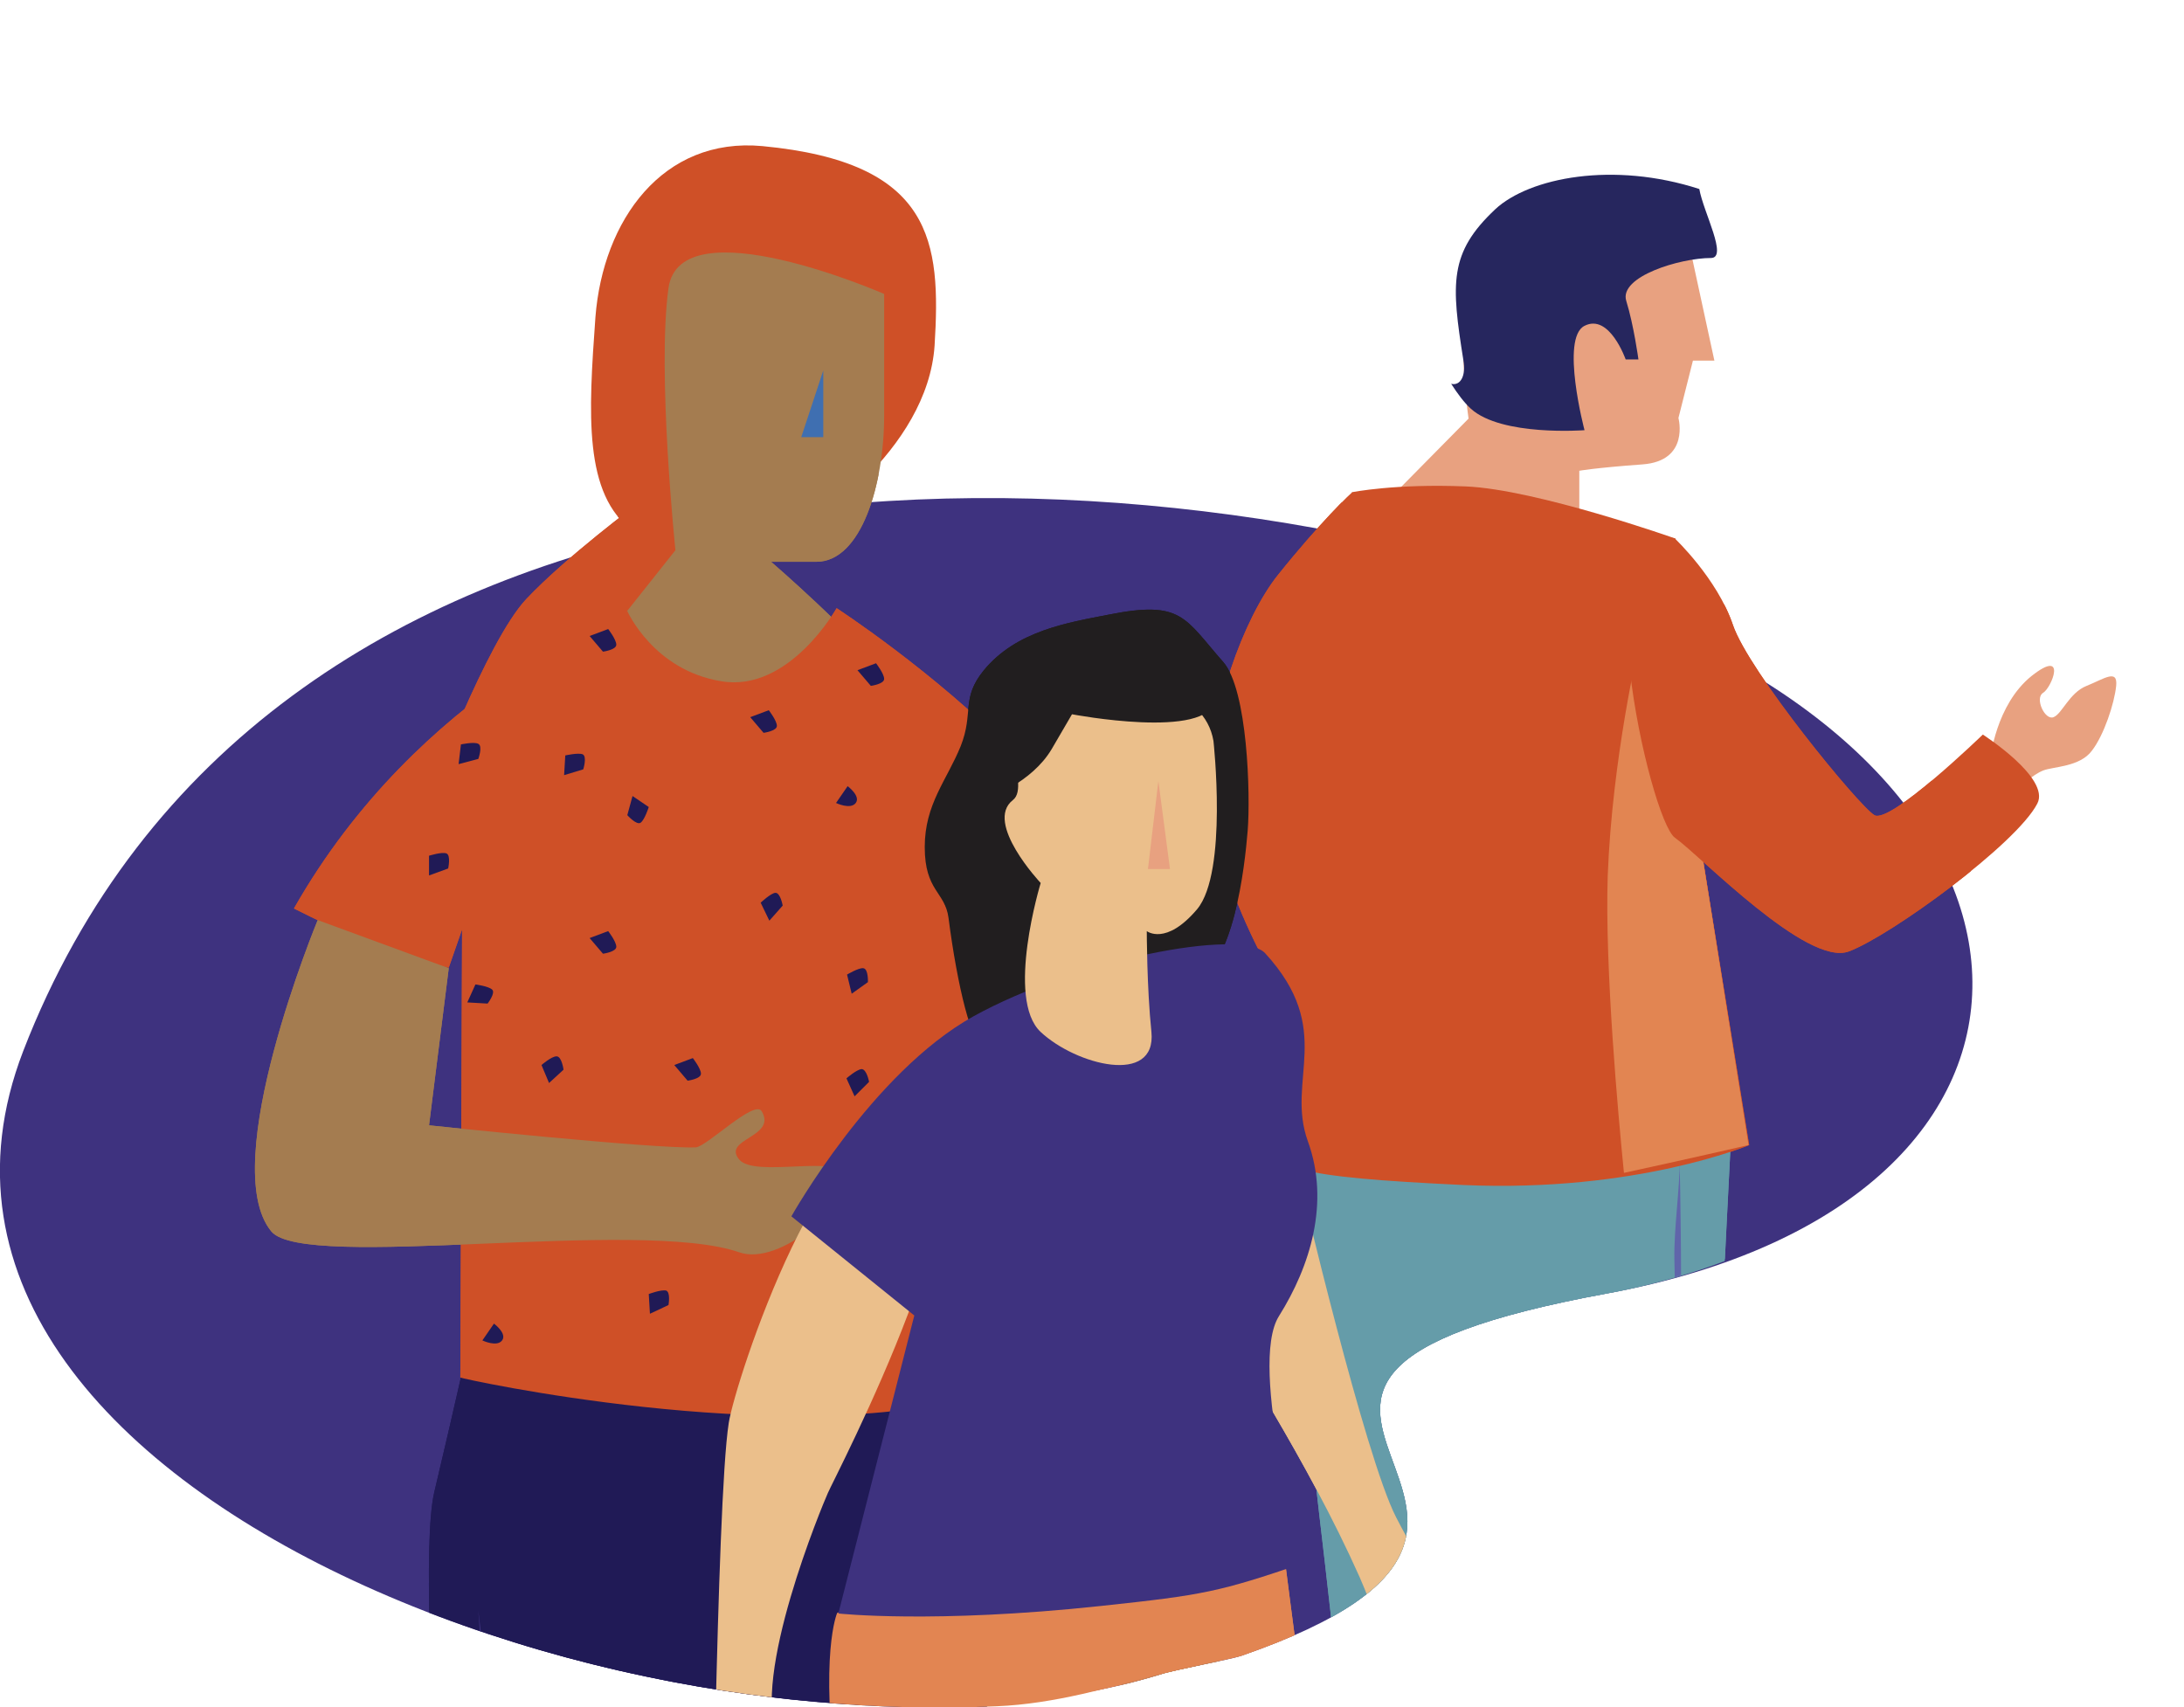 <?xml version="1.0" encoding="utf-8"?>
<!-- Generator: Adobe Illustrator 21.1.0, SVG Export Plug-In . SVG Version: 6.00 Build 0)  -->
<svg version="1.1" id="Layer_1" xmlns="http://www.w3.org/2000/svg" xmlns:xlink="http://www.w3.org/1999/xlink" x="0px" y="0px"
	 viewBox="0 0 376.7 294.5" style="enable-background:new 0 0 376.7 294.5;" xml:space="preserve">
<style type="text/css">
	.st0{fill:#3E327F;}
	.st1{clip-path:url(#SVGID_2_);}
	.st2{filter:url(#Adobe_OpacityMaskFilter);}
	.st3{clip-path:url(#SVGID_4_);fill:url(#SVGID_6_);}
	.st4{clip-path:url(#SVGID_4_);mask:url(#SVGID_5_);fill:url(#SVGID_7_);}
	.st5{fill:#E8A180;}
	.st6{fill:#221E52;}
	.st7{fill:#659CA9;}
	.st8{fill:#CF5027;}
	.st9{fill:#26265E;}
	.st10{fill:#E28552;}
	.st11{fill:#6065AA;}
	.st12{fill:#A47C50;}
	.st13{filter:url(#Adobe_OpacityMaskFilter_1_);}
	.st14{clip-path:url(#SVGID_9_);fill:url(#SVGID_11_);}
	.st15{clip-path:url(#SVGID_9_);mask:url(#SVGID_10_);fill:url(#SVGID_12_);}
	.st16{fill:#201A56;}
	.st17{fill:#3F6FB1;}
	.st18{filter:url(#Adobe_OpacityMaskFilter_2_);}
	.st19{clip-path:url(#SVGID_14_);fill:url(#SVGID_16_);}
	.st20{clip-path:url(#SVGID_14_);mask:url(#SVGID_15_);fill:none;}
	.st21{fill:#211E1F;}
	.st22{fill:#EBBF8B;}
	.st23{clip-path:url(#SVGID_18_);}
	.st24{filter:url(#Adobe_OpacityMaskFilter_3_);}
	.st25{clip-path:url(#SVGID_20_);fill:url(#SVGID_22_);}
	.st26{clip-path:url(#SVGID_20_);mask:url(#SVGID_21_);fill:url(#SVGID_23_);}
	.st27{filter:url(#Adobe_OpacityMaskFilter_4_);}
	.st28{clip-path:url(#SVGID_25_);fill:url(#SVGID_27_);}
	.st29{clip-path:url(#SVGID_25_);mask:url(#SVGID_26_);fill:url(#SVGID_28_);}
	.st30{filter:url(#Adobe_OpacityMaskFilter_5_);}
	.st31{clip-path:url(#SVGID_30_);fill:url(#SVGID_32_);}
	.st32{clip-path:url(#SVGID_30_);mask:url(#SVGID_31_);fill:none;}
</style>
<g>
	<path class="st0" d="M214.1,285.6c70.7-24.5-23-46.7,63.1-62.5s83.4-90.6-4.7-120.3C181.1,71.9,44.9,75.5,4,181.3
		C-26.7,261,126.4,311.8,200.5,288.7C202.2,288.1,212.4,286.2,214.1,285.6z"/>
	<g>
		<defs>
			<path id="SVGID_1_" d="M214.1,285.6c70.7-24.5-23-46.7,63.1-62.5s86.6-103.9-3.3-127.3C159.9,66.1,44.9,75.5,4,181.3
				C-26.7,261,126.4,311.8,200.5,288.7C202.2,288.1,212.4,286.2,214.1,285.6z"/>
		</defs>
		<clipPath id="SVGID_2_">
			<use xlink:href="#SVGID_1_"  style="overflow:visible;"/>
		</clipPath>
		<g class="st1">
			<g>
				<path class="st5" d="M272.4,81.2v11.4c0,0-12.6-2.5-19.6-3.4c-14.4-1.9-14.4-1.9-14.4-1.9l14.9-15.1c0,0-4.8-31.8,6.9-37.7
					c11.7-5.8,29.3-0.9,29.3-0.9l6.2,28.6H292l-2.5,9.9c0,0,2,7.4-6.2,8C275.1,80.7,272.4,81.2,272.4,81.2z"/>
				<g>
					<path class="st7" d="M263.3,248.4l-3.7-11.6c0,0,0.9,41.8-0.1,56.1c-1.1,14.3-7.3,58.8-7.3,58.8s-0.5,8-10.6,8
						s-10.1-12.7-9.5-36.6c0.5-23.9-3.1-48.3-5.6-71.1c-2.5-22.8-8.2-45.1-8.2-56.7c0-11.7,5.8-13.8,5.8-13.8l74.9,6.5
						c0,0-3.8,71.5-3.8,85.8s-5.3,72.1-6.4,85.9c-1.1,13.8,1.6,19.1-10.6,19.1c-6.4,0-9.5-6.8-7.4-42.9
						C272.9,299.8,263.3,248.4,263.3,248.4z"/>
				</g>
				<path class="st8" d="M220.4,99.2c-5.9,7.4-11.8,23.6-11.8,36.7c0,13,10.8,35,18.2,43c7.4,8,6.4-29.2,6.4-29.2l0.1-64.8
					C233.2,84.8,227.6,90.2,220.4,99.2z"/>
				<path class="st8" d="M292.5,140.6l9.2,56.9c0,0-19.4,8.2-49.2,6.9c-29.4-1.4-34.1-2.8-34.2-9.1c-0.3-11,1.6-50.9,2.1-66.8
					s12.8-43.6,12.8-43.6s7.4-1.5,19.6-1c12.2,0.5,36.2,9,36.2,9L292.5,140.6z"/>
				<path class="st5" d="M348.2,135.9c0,0,2.4-2.3,4.2-3c1.8-0.7,6.3-0.6,8.4-3.4c2.1-2.7,3.9-8.2,4.2-11.2c0.3-3-2.1-1.2-5.1,0
					c-3,1.2-4.2,4.8-5.7,5.4c-1.5,0.6-3.3-3.3-1.8-4.2s4.2-7.8-2-2.9c-6.2,5-7.1,14.3-7.1,14.3L348.2,135.9z"/>
				<path class="st9" d="M252.4,62.1c-2.1-13.2-2.5-18.5,5.5-26c5.9-5.5,20.4-8.3,35.2-3.5c0.7,4,5,11.9,2,11.9
					c-5.3,0-15.9,3.2-14.6,7.4c1.3,4.2,2.1,10.1,2.1,10.1h-2.2c0,0-2.8-8-7.1-5.8c-4.2,2.1,0,18,0,18s-14.3,1.1-19.6-3.7
					c-1.2-1.1-2.3-2.6-3.4-4.3C251.9,66.6,252.9,64.8,252.4,62.1z"/>
				<path class="st10" d="M282.7,111.2l8.6,13.3l1.2,16.1l9.1,56.9c0,0-11.3,2.6-21.5,4.8c-1-10.1-3.3-35.1-2.8-51.2
					C278.1,130.5,282.7,111.2,282.7,111.2z"/>
				<path class="st8" d="M288.9,92.9c0,0,7.3,6.9,10,14.9s21.7,31.2,24.4,32.8c2.7,1.6,18.7-13.9,18.7-13.9s11.7,7.5,9.4,11.9
					c-3.6,7-25.3,22.8-32.5,25.5s-25.6-16.5-30-19.6S272.6,88.1,288.9,92.9z"/>
			</g>
			<path class="st11" d="M284.1,367.9c2.6-50.3,5.9-100.5,4.7-150.7c-0.1-5.3,1-12.8,0.9-17c1.3,55.8-2.6,111.8-5.5,167.7
				c0,0.5-0.4,8.8-0.6,8.8C283.7,376.7,284.1,368.4,284.1,367.9"/>
		</g>
		<g class="st1">
			<path class="st8" d="M110.1,86.8c0,0-12.4,9.2-19.3,16.5c-6.9,7.3-16.8,34-16.8,34s21.8-4.7,32.4-17
				C116.9,108,129.8,91.8,110.1,86.8"/>
			<path class="st12" d="M183.1,164l9.1,49.4l15.9,63.5c0,0,4.9,15,0.8,21.9c-1.5,2.5-7.6,9.5-10.6,8.1c-1-0.5,6.7-21.8-1-12
				c-3.3,4.2-2.3,7.9-4,5.8c-3.1-3.8,2.8-16.2,2.1-25.8c-0.4-5.3-16.1-30.7-25.2-57.6c-7.4-22-8.6-46.9-8.6-46.9L183.1,164z"/>
			<path class="st8" d="M131.8,94.5c0,0-14,3.4-22.6-2.9s-7.7-20.2-6.5-36.9c1.3-16.7,11.6-31.1,28.8-29.5
				c29.5,2.8,30.8,16.5,29.7,34.4C160,77.5,139.8,91.6,131.8,94.5"/>
			<path class="st12" d="M152.5,50.7v21c0,11.7-3.9,25.2-11.7,25.2h-7.8c0,0,14.6,12.6,19.4,19.4c-7.8,11.7-10.7,12.6-26.2,12.6
				c-15.5,0-23.6-16.5-23.6-16.5l13.9-17.5c0,0-3.2-30.7-1.2-45.2C117.3,35.3,152.5,50.7,152.5,50.7"/>
			<path class="st16" d="M167.1,237l7.8,142H80.7c0,0-9.7-105.1-5.8-121.6c3.9-16.5,5.8-25.2,5.8-25.2L167.1,237z"/>
			<path class="st8" d="M167.4,241l-1.2-69l0.1,14.3l21.4-6.5c0,0-3.1-40-12.8-49.9c-13.8-14.1-30.6-25-30.6-25s-8.2,14.6-19.9,12.6
				c-11.7-1.9-16.2-12.1-16.2-12.1s-35.8,13.1-57.5,51.3c16.5,8.4,26.7,10.2,26.7,10.2l2.3-6.6l-0.3,77.3
				C79.5,237.8,134.4,249.8,167.4,241"/>
			<polygon class="st17" points="142,63.9 142,75.4 138.2,75.4 			"/>
			<path class="st16" d="M146.2,135.6c0,0,2.3,1.7,1.4,2.9c-0.9,1.2-3.4,0-3.4,0L146.2,135.6z"/>
			<path class="st16" d="M147.9,115.6l3.2-1.2c0,0,1.4,1.8,1.4,2.7c0,0.9-2.3,1.2-2.3,1.2L147.9,115.6z"/>
			<path class="st16" d="M101.7,161.8l3.2-1.2c0,0,1.4,1.8,1.4,2.7c0,0.9-2.3,1.2-2.3,1.2L101.7,161.8z"/>
			<path class="st16" d="M161.1,197.4l3.2-1.2c0,0,1.4,1.8,1.4,2.7c0,0.9-2.3,1.2-2.3,1.2L161.1,197.4z"/>
			<path class="st16" d="M101.7,109.7l3.2-1.2c0,0,1.4,1.8,1.4,2.7c0,0.9-2.3,1.2-2.3,1.2L101.7,109.7z"/>
			<path class="st16" d="M158.5,236.5l-0.5-3.4c0,0,2.1-1,2.9-0.9c0.8,0.2,0.7,2.5,0.7,2.5L158.5,236.5z"/>
			<path class="st16" d="M112.1,226.6l-0.2-3.4c0,0,2.1-0.8,3-0.6c0.8,0.3,0.4,2.5,0.4,2.5L112.1,226.6z"/>
			<path class="st16" d="M82.1,208l-1.2-3.2c0,0,1.8-1.4,2.7-1.4c0.9,0,1.2,2.3,1.2,2.3L82.1,208z"/>
			<path class="st16" d="M80.6,172.9l1.4-3.1c0,0,2.3,0.3,2.9,0.9c0.6,0.6-0.8,2.4-0.8,2.4L80.6,172.9z"/>
			<path class="st16" d="M132.2,234.4l-0.7-3.3c0,0,2-1.2,2.9-1c0.9,0.1,0.8,2.5,0.8,2.5L132.2,234.4z"/>
			<path class="st16" d="M165.7,131.8l0.3-3.4c0,0,2.2-0.5,3-0.2c0.8,0.4,0,2.6,0,2.6L165.7,131.8z"/>
			<path class="st16" d="M146.9,171.4l-0.8-3.3c0,0,2-1.2,2.8-1.1c0.9,0.1,0.8,2.4,0.8,2.4L146.9,171.4z"/>
			<path class="st16" d="M79.1,131.8l0.4-3.4c0,0,2.3-0.5,3-0.1c0.8,0.4,0,2.6,0,2.6L79.1,131.8z"/>
			<path class="st16" d="M150.9,216l-0.1-3.4c0,0,2.2-0.8,3-0.5c0.8,0.3,0.3,2.6,0.3,2.6L150.9,216z"/>
			<path class="st16" d="M182.7,160.1l1.7,2.9c0,0-1.5,1.7-2.4,1.9c-0.9,0.1-1.5-2.1-1.5-2.1L182.7,160.1z"/>
			<path class="st16" d="M98.2,206.8l-1.1-3.2c0,0,1.9-1.3,2.7-1.3c0.9,0,1,2.4,1,2.4L98.2,206.8z"/>
			<path class="st16" d="M127.5,208l0.6-3.4c0,0,2.3-0.3,3,0.1c0.7,0.4-0.2,2.6-0.2,2.6L127.5,208z"/>
			<path class="st16" d="M147.4,189.1L146,186c0,0,1.7-1.5,2.6-1.6c0.9,0,1.3,2.2,1.3,2.2L147.4,189.1z"/>
			<path class="st16" d="M109.1,137.3l2.8,1.9c0,0-0.7,2.2-1.4,2.7c-0.7,0.5-2.3-1.3-2.3-1.3L109.1,137.3z"/>
			<path class="st16" d="M94.7,186.8l-1.3-3.1c0,0,1.7-1.5,2.6-1.5c0.9,0,1.2,2.3,1.2,2.3L94.7,186.8z"/>
			<path class="st16" d="M97.3,133.7l0.2-3.4c0,0,2.2-0.5,3-0.2c0.8,0.4,0.1,2.6,0.1,2.6L97.3,133.7z"/>
			<path class="st16" d="M74,151l0-3.4c0,0,2.2-0.7,3-0.4c0.8,0.3,0.3,2.6,0.3,2.6L74,151z"/>
			<path class="st16" d="M165.3,152.2l1.2,3.2c0,0-1.8,1.4-2.7,1.4c-0.9,0-1.2-2.3-1.2-2.3L165.3,152.2z"/>
			<path class="st16" d="M116.3,183.7l3.2-1.2c0,0,1.4,1.8,1.4,2.7c0,0.9-2.3,1.2-2.3,1.2L116.3,183.7z"/>
			<path class="st16" d="M132.7,158.8l-1.5-3.1c0,0,1.7-1.6,2.5-1.7c0.9-0.1,1.3,2.2,1.3,2.2L132.7,158.8z"/>
			<path class="st16" d="M129.4,123.7l3.2-1.2c0,0,1.4,1.8,1.4,2.7c0,0.9-2.3,1.2-2.3,1.2L129.4,123.7z"/>
			<path class="st16" d="M85.2,228.3c0,0,2.3,1.7,1.4,2.9c-0.9,1.2-3.4,0-3.4,0L85.2,228.3z"/>
			<path class="st12" d="M77.4,167L74,194.1c0,0,38.9,4.1,46,3.8c1.9-0.1,10.2-8.4,11.4-6.2c2.6,4.5-6.9,4.7-3.9,8.3
				c2.7,3.2,17.2-0.9,18.1,2.7c1.3,4.7-11,15.8-18.1,13.3c-17.3-6-75,3.3-80.7-3.6c-9.5-11.5,8-53.7,8-53.7L77.4,167z"/>
			<path class="st0" d="M82.5,277.8c2.4,32.9,3.4,66.5,11.9,99"/>
		</g>
		<g class="st1">
			<g>
				<path class="st21" d="M211,114.2c4.2,4.8,4.7,22.9,4.2,29.1c-0.5,6.1-2.4,23.8-9.6,26.3c-7.1,2.5-33.6,9.2-36.1,10.3
					c-1.8,0.8-4.4-9.9-5.9-21.6c-0.6-4.5-4.1-4.6-4.1-12.2c0-7.4,3.8-11.5,6.2-17.4c2.3-5.8,0-8.2,4-13.1c5.6-6.8,14.4-8.2,21.6-9.6
					C203.9,103.5,204.3,106.6,211,114.2z"/>
				<path class="st22" d="M142.8,257.5c-0.9,2-13.4,31.9-8.6,42.2c1.8,3.9,5,14.3,3.7,15c-1.7,0.8-4.4-9.4-4.4-7.5
					c0.1,4,2.7,14.6,1.7,15.6c-2.5,2.4-6.1-8-8.1-11.1c-0.8-1.2-3.8-12.3-3.7-15.2c0.5-20.7,1.2-44.1,2.3-51.1
					c1.1-7,17-56.3,32.6-51.8C173.9,197.9,143.6,255.5,142.8,257.5z"/>
				<path class="st22" d="M224.3,204c0,0,11.1,47.2,16.5,57.7c5.4,10.5,8,12.2,9.3,16.7c0.5,1.7,1.8,8.7,1.3,14.2
					c-0.2,2.2,1.6,10.8-0.6,10.7c-4.8-0.1-0.4-17.5-5-16.3c-3.6,1,1.3,11.3-2.3,10.2c-1.6-0.5-4.3-14.6-9-25.2
					c-9.1-20.4-22.2-40-25-45.3C205.4,218.9,224.3,204,224.3,204z"/>
				<path class="st10" d="M197.9,476.1c0,0,28.4-85.2,31.5-103.2c4.3-24.7,3.5-15.2-9.2-114.8c0,0-9.3,11.8-34.2,12.4
					s-41.6,7.7-41.6,7.7s-3.1,6.9,0,30.1c2.6,19.3,13.2,70.2,13.2,70.2s-1.4,34.2-5.7,52.3c-4.3,18-7.5,49.7-7.5,49.7h14.9
					c0,0,31.1-93.8,32-106.2c0.9-12.4-0.9-59.6-0.9-59.6l0,0l6.8,60.3c-6.8,31.1-9.7,53.5-14.4,74.9c-4.7,21.5-8.7,26.4-8.7,26.4
					H197.9z"/>
				<path class="st0" d="M218.2,164.4c-4.1-4.4-32.8,1.2-50.3,10.9c-17.5,9.7-31.4,34.5-31.4,34.5l21.2,17.1l-13.1,51.4
					c0,0,16.4,1.8,45.3-1.3c17.8-1.9,20.3-2.4,35-7.4c0,0-9.7-34.1-4.3-42.6c5.4-8.6,8.8-19.6,5-30.1
					C221.7,186.2,230.4,177.7,218.2,164.4z"/>
				<path class="st22" d="M209.3,127.8c0,0,2.5,22.6-2.8,29c-5.4,6.4-8.7,3.8-8.7,3.8s0,9.7,0.8,17.4c0.9,9.3-13,5.7-19.1,0
					c-6.1-5.7,0-25.7,0-25.7s-9.8-10.4-4.8-14.3c3.5-2.7-5.1-14.6,7.9-18.5C195.6,115.7,207.8,118.9,209.3,127.8z"/>
				<polygon class="st5" points="199.8,134.7 201.8,149.9 198,149.9 				"/>
				<path class="st21" d="M209.6,120.7c0,0-5.8-7.9-18.5-7.9s-20.1,9.5-20.6,14.2s0,10.6,0,10.6s7.4-2.5,10.9-8.4c3.5-6,3.5-6,3.5-6
					S208.5,127.7,209.6,120.7z"/>
			</g>
		</g>
	</g>
	<g>
		<defs>
			<path id="SVGID_17_" d="M214.1,285.6c70.7-24.5-23-46.7,63.1-62.5S417.7,79.2,337.7,38.8C251.5-4.7,60.9-61.9,4,181.3
				c-17.3,74.1,86.4,116.7,167.9,113c10-0.4,19.6-3.3,28.5-5.6C202.3,288.2,214.1,285.6,214.1,285.6z"/>
		</defs>
		<clipPath id="SVGID_4_">
			<use xlink:href="#SVGID_17_"  style="overflow:visible;"/>
		</clipPath>
		<g style="clip-path:url(#SVGID_4_);">
			<g>
				<path class="st5" d="M272.4,81.2v11.4c0,0-12.6-2.5-19.6-3.4c-14.4-1.9-14.4-1.9-14.4-1.9l14.9-15.1c0,0-4.8-31.8,6.9-37.7
					c11.7-5.8,29.3-0.9,29.3-0.9l6.2,28.6H292l-2.5,9.9c0,0,2,7.4-6.2,8C275.1,80.7,272.4,81.2,272.4,81.2z"/>
				<g>
					<path class="st7" d="M263.3,248.4l-3.7-11.6c0,0,0.9,41.8-0.1,56.1c-1.1,14.3-7.3,58.8-7.3,58.8s-0.5,8-10.6,8
						s-10.1-12.7-9.5-36.6c0.5-23.9-3.1-48.3-5.6-71.1c-2.5-22.8-8.2-45.1-8.2-56.7c0-11.7,5.8-13.8,5.8-13.8l74.9,6.5
						c0,0-3.8,71.5-3.8,85.8s-5.3,72.1-6.4,85.9c-1.1,13.8,1.6,19.1-10.6,19.1c-6.4,0-9.5-6.8-7.4-42.9
						C272.9,299.8,263.3,248.4,263.3,248.4z"/>
				</g>
				<path class="st8" d="M220.4,99.2c-5.9,7.4-11.8,23.6-11.8,36.7c0,13,10.8,35,18.2,43c7.4,8,6.4-29.2,6.4-29.2l0.1-64.8
					C233.2,84.8,227.6,90.2,220.4,99.2z"/>
				<path class="st8" d="M292.5,140.6l9.2,56.9c0,0-19.4,8.2-49.2,6.9c-29.4-1.4-34.1-2.8-34.2-9.1c-0.3-11,1.6-50.9,2.1-66.8
					s12.8-43.6,12.8-43.6s7.4-1.5,19.6-1c12.2,0.5,36.2,9,36.2,9L292.5,140.6z"/>
				<path class="st5" d="M348.2,135.9c0,0,2.4-2.3,4.2-3c1.8-0.7,6.3-0.6,8.4-3.4c2.1-2.7,3.9-8.2,4.2-11.2c0.3-3-2.1-1.2-5.1,0
					c-3,1.2-4.2,4.8-5.7,5.4c-1.5,0.6-3.3-3.3-1.8-4.2s4.2-7.8-2-2.9c-6.2,5-7.1,14.3-7.1,14.3L348.2,135.9z"/>
				<path class="st9" d="M252.4,62.1c-2.1-13.2-2.5-18.5,5.5-26c5.9-5.5,20.4-8.3,35.2-3.5c0.7,4,5,11.9,2,11.9
					c-5.3,0-15.9,3.2-14.6,7.4c1.3,4.2,2.1,10.1,2.1,10.1h-2.2c0,0-2.8-8-7.1-5.8c-4.2,2.1,0,18,0,18s-14.3,1.1-19.6-3.7
					c-1.2-1.1-2.3-2.6-3.4-4.3C251.9,66.6,252.9,64.8,252.4,62.1z"/>
				<path class="st10" d="M282.7,111.2l8.6,13.3l1.2,16.1l9.1,56.9c0,0-11.3,2.6-21.5,4.8c-1-10.1-3.3-35.1-2.8-51.2
					C278.1,130.5,282.7,111.2,282.7,111.2z"/>
				<path class="st8" d="M288.9,92.9c0,0,7.3,6.9,10,14.9s21.7,31.2,24.4,32.8c2.7,1.6,18.7-13.9,18.7-13.9s11.7,7.5,9.4,11.9
					c-3.6,7-25.3,22.8-32.5,25.5s-25.6-16.5-30-19.6S272.6,88.1,288.9,92.9z"/>
			</g>
			<path class="st11" d="M284.1,367.9c2.6-50.3,5.9-100.5,4.7-150.7c-0.1-5.3,1-12.8,0.9-17c1.3,55.8-2.6,111.8-5.5,167.7
				c0,0.5-0.4,8.8-0.6,8.8C283.7,376.7,284.1,368.4,284.1,367.9"/>
		</g>
		<g style="clip-path:url(#SVGID_4_);">
			<path class="st8" d="M110.1,86.8c0,0-12.4,9.2-19.3,16.5c-6.9,7.3-16.8,34-16.8,34s21.8-4.7,32.4-17
				C116.9,108,129.8,91.8,110.1,86.8"/>
			<path class="st12" d="M183.1,164l9.1,49.4l15.9,63.5c0,0,4.9,15,0.8,21.9c-1.5,2.5-7.6,9.5-10.6,8.1c-1-0.5,6.7-21.8-1-12
				c-3.3,4.2-2.3,7.9-4,5.8c-3.1-3.8,2.8-16.2,2.1-25.8c-0.4-5.3-16.1-30.7-25.2-57.6c-7.4-22-8.6-46.9-8.6-46.9L183.1,164z"/>
			<path class="st8" d="M131.8,94.5c0,0-14,3.4-22.6-2.9s-7.7-20.2-6.5-36.9c1.3-16.7,11.6-31.1,28.8-29.5
				c29.5,2.8,30.8,16.5,29.7,34.4C160,77.5,139.8,91.6,131.8,94.5"/>
			<path class="st12" d="M152.5,50.7v21c0,11.7-3.9,25.2-11.7,25.2h-7.8c0,0,14.6,12.6,19.4,19.4c-7.8,11.7-10.7,12.6-26.2,12.6
				c-15.5,0-23.6-16.5-23.6-16.5l13.9-17.5c0,0-3.2-30.7-1.2-45.2C117.3,35.3,152.5,50.7,152.5,50.7"/>
			<path class="st16" d="M167.1,237l7.8,142H80.7c0,0-9.7-105.1-5.8-121.6c3.9-16.5,5.8-25.2,5.8-25.2L167.1,237z"/>
			<path class="st8" d="M167.4,241l-1.2-69l0.1,14.3l21.4-6.5c0,0-3.1-40-12.8-49.9c-13.8-14.1-30.6-25-30.6-25s-8.2,14.6-19.9,12.6
				c-11.7-1.9-16.2-12.1-16.2-12.1s-35.8,13.1-57.5,51.3c16.5,8.4,26.7,10.2,26.7,10.2l2.3-6.6l-0.3,77.3
				C79.5,237.8,134.4,249.8,167.4,241"/>
			<polygon class="st17" points="142,63.9 142,75.4 138.2,75.4 			"/>
			<path class="st16" d="M146.2,135.6c0,0,2.3,1.7,1.4,2.9c-0.9,1.2-3.4,0-3.4,0L146.2,135.6z"/>
			<path class="st16" d="M147.9,115.6l3.2-1.2c0,0,1.4,1.8,1.4,2.7c0,0.9-2.3,1.2-2.3,1.2L147.9,115.6z"/>
			<path class="st16" d="M101.7,161.8l3.2-1.2c0,0,1.4,1.8,1.4,2.7c0,0.9-2.3,1.2-2.3,1.2L101.7,161.8z"/>
			<path class="st16" d="M161.1,197.4l3.2-1.2c0,0,1.4,1.8,1.4,2.7c0,0.9-2.3,1.2-2.3,1.2L161.1,197.4z"/>
			<path class="st16" d="M101.7,109.7l3.2-1.2c0,0,1.4,1.8,1.4,2.7c0,0.9-2.3,1.2-2.3,1.2L101.7,109.7z"/>
			<path class="st16" d="M158.5,236.5l-0.5-3.4c0,0,2.1-1,2.9-0.9c0.8,0.2,0.7,2.5,0.7,2.5L158.5,236.5z"/>
			<path class="st16" d="M112.1,226.6l-0.2-3.4c0,0,2.1-0.8,3-0.6c0.8,0.3,0.4,2.5,0.4,2.5L112.1,226.6z"/>
			<path class="st16" d="M82.1,208l-1.2-3.2c0,0,1.8-1.4,2.7-1.4c0.9,0,1.2,2.3,1.2,2.3L82.1,208z"/>
			<path class="st16" d="M80.6,172.9l1.4-3.1c0,0,2.3,0.3,2.9,0.9c0.6,0.6-0.8,2.4-0.8,2.4L80.6,172.9z"/>
			<path class="st16" d="M132.2,234.4l-0.7-3.3c0,0,2-1.2,2.9-1c0.9,0.1,0.8,2.5,0.8,2.5L132.2,234.4z"/>
			<path class="st16" d="M165.7,131.8l0.3-3.4c0,0,2.2-0.5,3-0.2c0.8,0.4,0,2.6,0,2.6L165.7,131.8z"/>
			<path class="st16" d="M146.9,171.4l-0.8-3.3c0,0,2-1.2,2.8-1.1c0.9,0.1,0.8,2.4,0.8,2.4L146.9,171.4z"/>
			<path class="st16" d="M79.1,131.8l0.4-3.4c0,0,2.3-0.5,3-0.1c0.8,0.4,0,2.6,0,2.6L79.1,131.8z"/>
			<path class="st16" d="M150.9,216l-0.1-3.4c0,0,2.2-0.8,3-0.5c0.8,0.3,0.3,2.6,0.3,2.6L150.9,216z"/>
			<path class="st16" d="M182.7,160.1l1.7,2.9c0,0-1.5,1.7-2.4,1.9c-0.9,0.1-1.5-2.1-1.5-2.1L182.7,160.1z"/>
			<path class="st16" d="M98.2,206.8l-1.1-3.2c0,0,1.9-1.3,2.7-1.3c0.9,0,1,2.4,1,2.4L98.2,206.8z"/>
			<path class="st16" d="M127.5,208l0.6-3.4c0,0,2.3-0.3,3,0.1c0.7,0.4-0.2,2.6-0.2,2.6L127.5,208z"/>
			<path class="st16" d="M147.4,189.1L146,186c0,0,1.7-1.5,2.6-1.6c0.9,0,1.3,2.2,1.3,2.2L147.4,189.1z"/>
			<path class="st16" d="M109.1,137.3l2.8,1.9c0,0-0.7,2.2-1.4,2.7c-0.7,0.5-2.3-1.3-2.3-1.3L109.1,137.3z"/>
			<path class="st16" d="M94.7,186.8l-1.3-3.1c0,0,1.7-1.5,2.6-1.5c0.9,0,1.2,2.3,1.2,2.3L94.7,186.8z"/>
			<path class="st16" d="M97.3,133.7l0.2-3.4c0,0,2.2-0.5,3-0.2c0.8,0.4,0.1,2.6,0.1,2.6L97.3,133.7z"/>
			<path class="st16" d="M74,151l0-3.4c0,0,2.2-0.7,3-0.4c0.8,0.3,0.3,2.6,0.3,2.6L74,151z"/>
			<path class="st16" d="M165.3,152.2l1.2,3.2c0,0-1.8,1.4-2.7,1.4c-0.9,0-1.2-2.3-1.2-2.3L165.3,152.2z"/>
			<path class="st16" d="M116.3,183.7l3.2-1.2c0,0,1.4,1.8,1.4,2.7c0,0.9-2.3,1.2-2.3,1.2L116.3,183.7z"/>
			<path class="st16" d="M132.7,158.8l-1.5-3.1c0,0,1.7-1.6,2.5-1.7c0.9-0.1,1.3,2.2,1.3,2.2L132.7,158.8z"/>
			<path class="st16" d="M129.4,123.7l3.2-1.2c0,0,1.4,1.8,1.4,2.7c0,0.9-2.3,1.2-2.3,1.2L129.4,123.7z"/>
			<path class="st16" d="M85.2,228.3c0,0,2.3,1.7,1.4,2.9c-0.9,1.2-3.4,0-3.4,0L85.2,228.3z"/>
			<path class="st12" d="M77.4,167L74,194.1c0,0,38.9,4.1,46,3.8c1.9-0.1,10.2-8.4,11.4-6.2c2.6,4.5-6.9,4.7-3.9,8.3
				c2.7,3.2,17.2-0.9,18.1,2.7c1.3,4.7-11,15.8-18.1,13.3c-17.3-6-75,3.3-80.7-3.6c-9.5-11.5,8-53.7,8-53.7L77.4,167z"/>
			<path class="st0" d="M82.5,277.8c2.4,32.9,3.4,66.5,11.9,99"/>
		</g>
		<g style="clip-path:url(#SVGID_4_);">
			<g>
				<path class="st21" d="M211,114.2c4.2,4.8,4.7,22.9,4.2,29.1c-0.5,6.1-2.4,23.8-9.6,26.3c-7.1,2.5-33.6,9.2-36.1,10.3
					c-1.8,0.8-4.4-9.9-5.9-21.6c-0.6-4.5-4.1-4.6-4.1-12.2c0-7.4,3.8-11.5,6.2-17.4c2.3-5.8,0-8.2,4-13.1c5.6-6.8,14.4-8.2,21.6-9.6
					C203.9,103.5,204.3,106.6,211,114.2z"/>
				<path class="st22" d="M142.8,257.5c-0.9,2-13.4,31.9-8.6,42.2c1.8,3.9,5,14.3,3.7,15c-1.7,0.8-4.4-9.4-4.4-7.5
					c0.1,4,2.7,14.6,1.7,15.6c-2.5,2.4-6.1-8-8.1-11.1c-0.8-1.2-3.8-12.3-3.7-15.2c0.5-20.7,1.2-44.1,2.3-51.1
					c1.1-7,17-56.3,32.6-51.8C173.9,197.9,143.6,255.5,142.8,257.5z"/>
				<path class="st22" d="M224.3,204c0,0,11.1,47.2,16.5,57.7c5.4,10.5,8,12.2,9.3,16.7c0.5,1.7,1.8,8.7,1.3,14.2
					c-0.2,2.2,1.6,10.8-0.6,10.7c-4.8-0.1-0.4-17.5-5-16.3c-3.6,1,1.3,11.3-2.3,10.2c-1.6-0.5-4.3-14.6-9-25.2
					c-9.1-20.4-22.2-40-25-45.3C205.4,218.9,224.3,204,224.3,204z"/>
				<path class="st10" d="M197.9,476.1c0,0,28.4-85.2,31.5-103.2c4.3-24.7,3.5-15.2-9.2-114.8c0,0-9.3,11.8-34.2,12.4
					s-41.6,7.7-41.6,7.7s-3.1,6.9,0,30.1c2.6,19.3,13.2,70.2,13.2,70.2s-1.4,34.2-5.7,52.3c-4.3,18-7.5,49.7-7.5,49.7h14.9
					c0,0,31.1-93.8,32-106.2c0.9-12.4-0.9-59.6-0.9-59.6l0,0l6.8,60.3c-6.8,31.1-9.7,53.5-14.4,74.9c-4.7,21.5-8.7,26.4-8.7,26.4
					H197.9z"/>
				<path class="st0" d="M218.2,164.4c-4.1-4.4-32.8,1.2-50.3,10.9c-17.5,9.7-31.4,34.5-31.4,34.5l21.2,17.1l-13.1,51.4
					c0,0,16.4,1.8,45.3-1.3c17.8-1.9,20.3-2.4,35-7.4c0,0-9.7-34.1-4.3-42.6c5.4-8.6,8.8-19.6,5-30.1
					C221.7,186.2,230.4,177.7,218.2,164.4z"/>
				<path class="st22" d="M209.3,127.8c0,0,2.5,22.6-2.8,29c-5.4,6.4-8.7,3.8-8.7,3.8s0,9.7,0.8,17.4c0.9,9.3-13,5.7-19.1,0
					c-6.1-5.7,0-25.7,0-25.7s-9.8-10.4-4.8-14.3c3.5-2.7-5.1-14.6,7.9-18.5C195.6,115.7,207.8,118.9,209.3,127.8z"/>
				<polygon class="st5" points="199.8,134.7 201.8,149.9 198,149.9 				"/>
				<path class="st21" d="M209.6,120.7c0,0-5.8-7.9-18.5-7.9s-20.1,9.5-20.6,14.2s0,10.6,0,10.6s7.4-2.5,10.9-8.4c3.5-6,3.5-6,3.5-6
					S208.5,127.7,209.6,120.7z"/>
			</g>
		</g>
	</g>
</g>
</svg>
